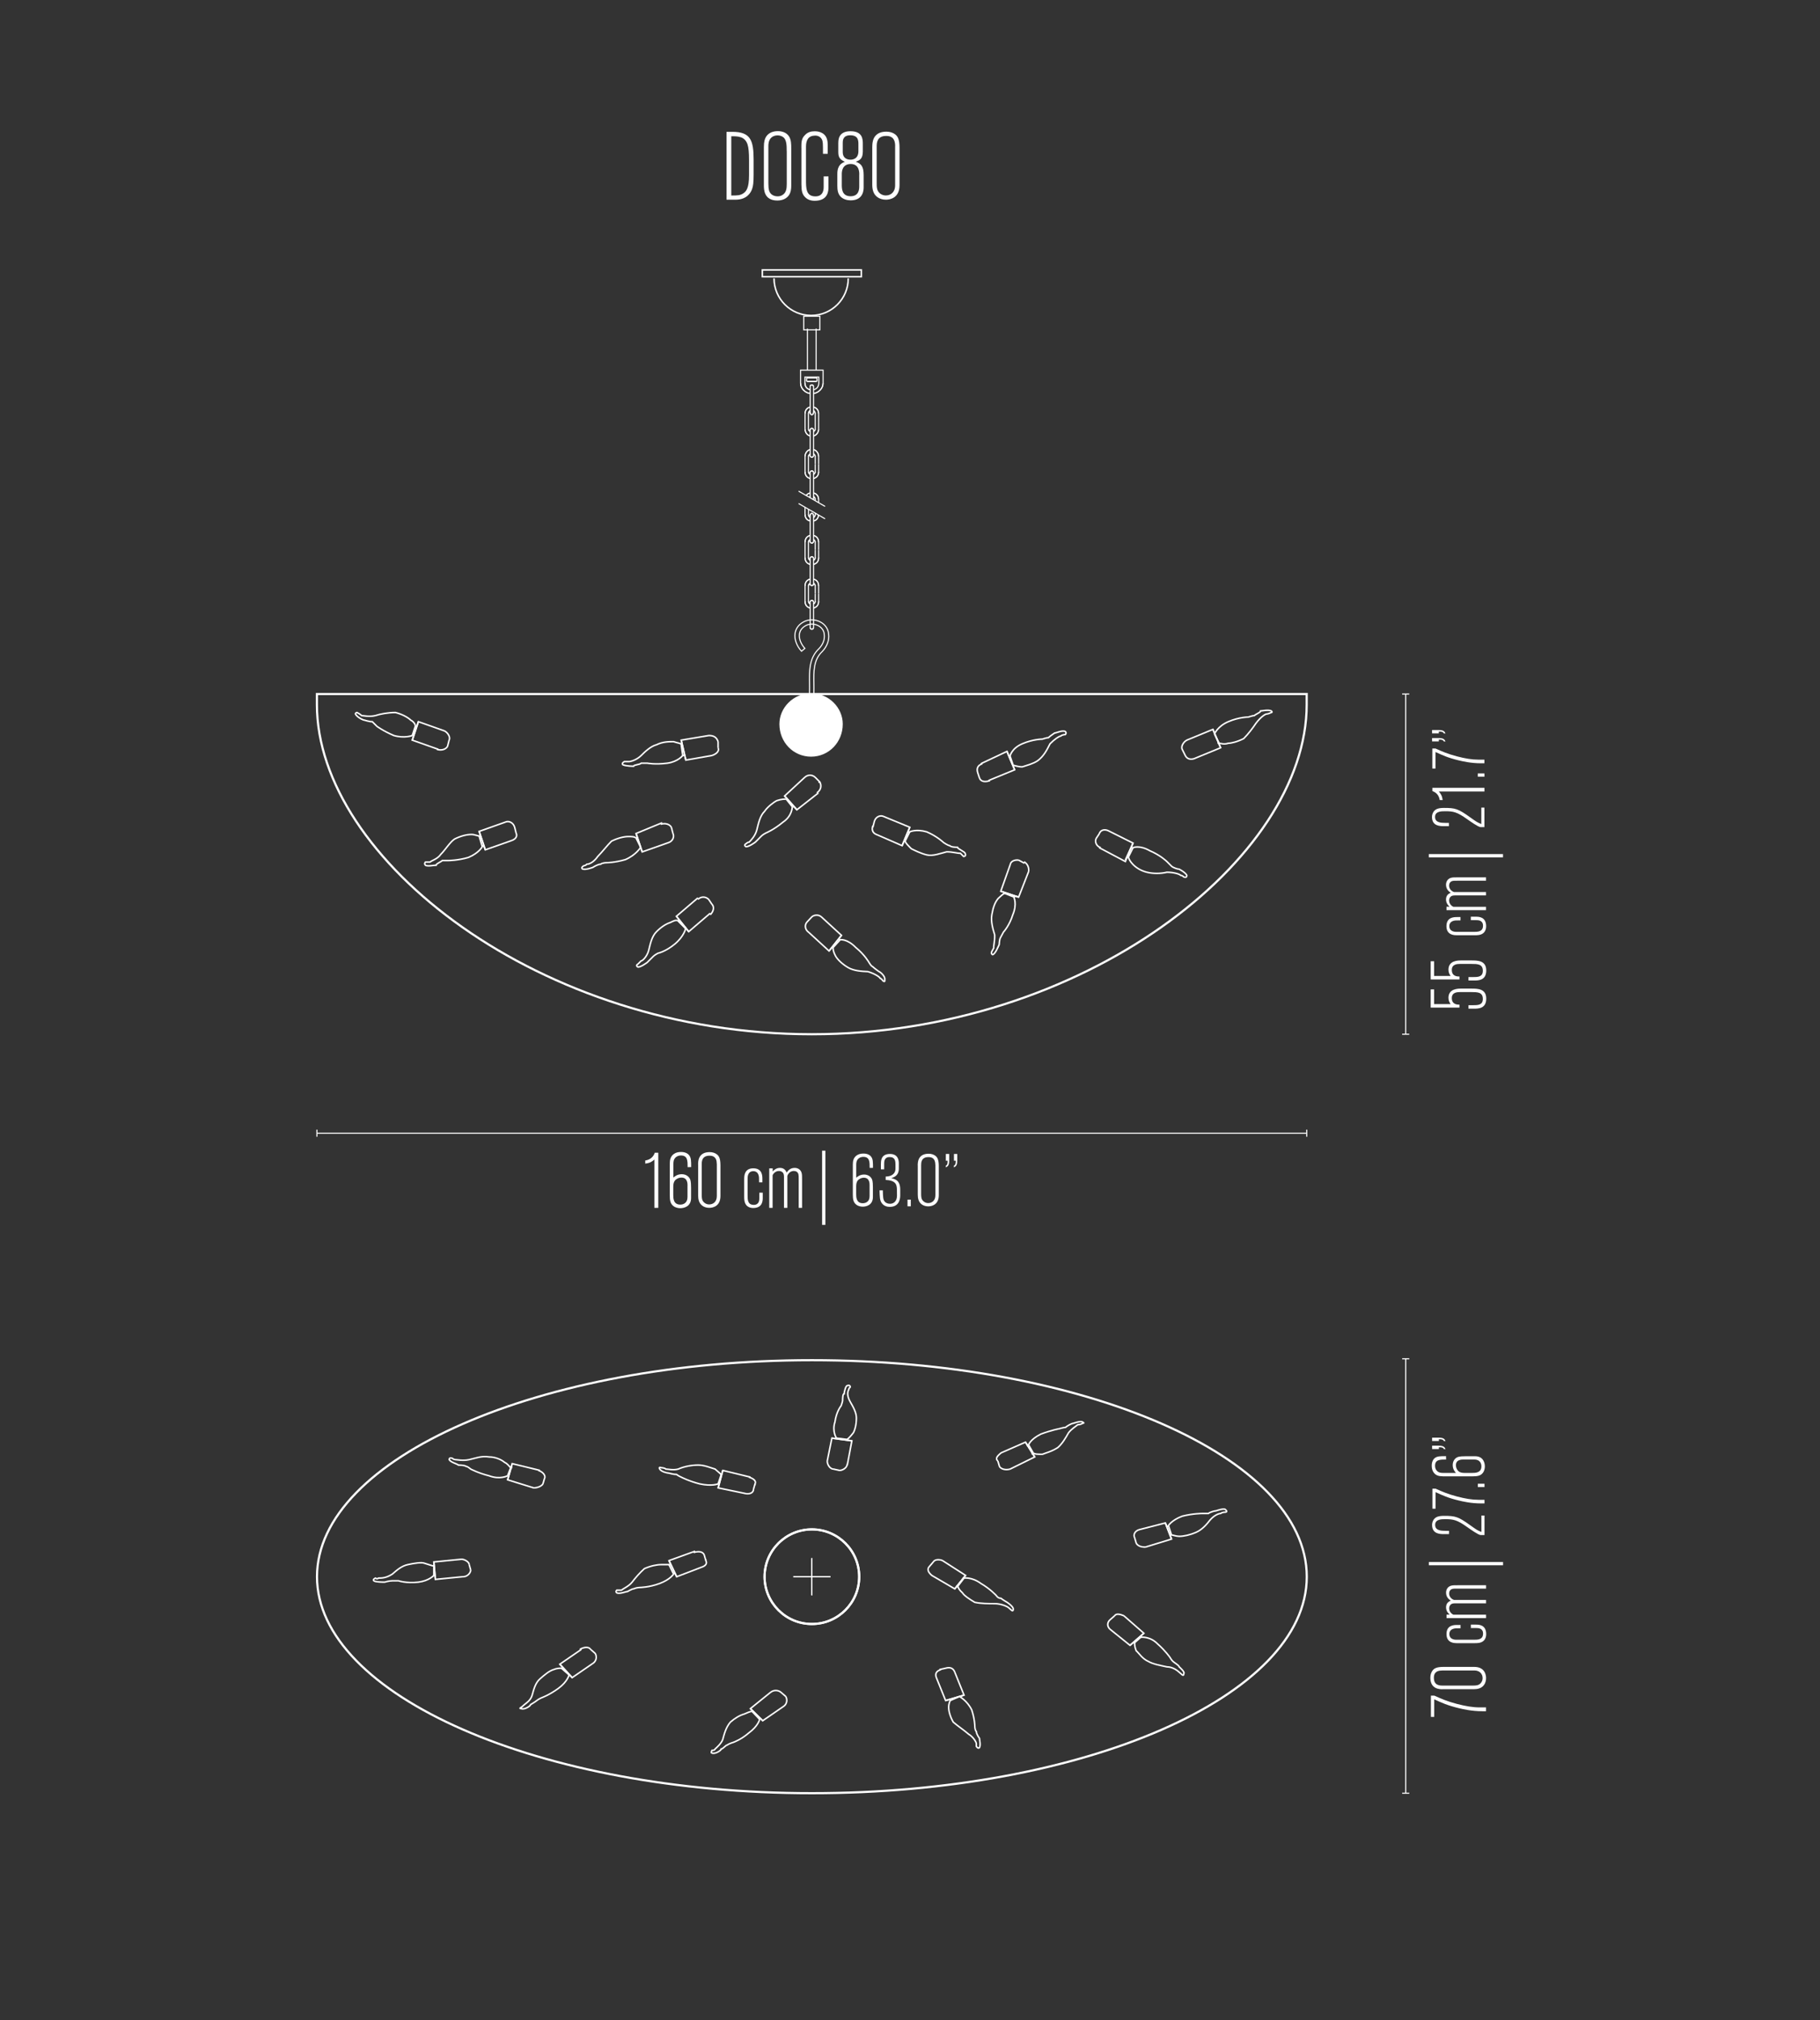<svg xmlns="http://www.w3.org/2000/svg" viewBox="0 0 417 462.91"><rect x="0" y="0" width="417" height="462.91" fill="#333333" stroke="none"/><defs><style>      .cls-1, .cls-2, .cls-3, .cls-4, .cls-5, .cls-6, .cls-7, .cls-8 {        fill: none;      }      .cls-1, .cls-2, .cls-4, .cls-9, .cls-5, .cls-6, .cls-7, .cls-8 {        stroke: #fff;      }      .cls-1, .cls-2, .cls-5, .cls-6, .cls-8 {        stroke-miterlimit: 10;      }      .cls-1, .cls-9, .cls-5 {        fill-rule: evenodd;      }      .cls-1, .cls-9, .cls-6 {        stroke-width: .35px;      }      .cls-10, .cls-9 {        fill: #fff;      }      .cls-2, .cls-5 {        stroke-width: .5px;      }      .cls-4, .cls-7, .cls-8 {        stroke-width: .25px;      }      .cls-7 {        stroke-linecap: round;        stroke-linejoin: round;      }    </style></defs><g id="Drawings"><g><g><path class="cls-1" d="M192.36,336.94h0c.71,0,1.77-.62,1.77-1.54M190.95,336.63h0c-.7,0-1.41-.92-1.41-1.85M189.54,334.78l1.06-5.24,4.58.62-1.05,5.55M190.95,336.63l1.41.31"></path><line class="cls-6" x1="195.18" y1="330.16" x2="190.6" y2="329.54"></line><line class="cls-6" x1="191.65" y1="329.54" x2="194.12" y2="329.84"></line><path class="cls-1" d="M191.65,329.54s-1.05-1.54-.35-3.7c.35-2.47,1.41-3.7,1.41-3.7,0,0,.35-.92.35-1.23s0-1.54.35-1.54c0-.31.35-1.85.7-1.85.7-.3.7.31.7.31,0,0-.35.31-.35.61-.35.62-.35,1.54.35,2.78.71,1.23,1.41,2.47,1.41,3.7,0,1.54-.35,2.77-.7,3.39-.71.92-1.06,1.23-1.41,1.54"></path></g><g><path class="cls-1" d="M260.32,353.59h0c.35.62,1.05.92,2.11.92M259.97,352.35h0c-.35-.61,0-1.54,1.06-1.84M261.03,350.51l5.98-1.54,1.41,3.7-5.99,1.84M259.97,352.35l.36,1.24"></path><line class="cls-6" x1="268.42" y1="352.67" x2="267.01" y2="348.97"></line><line class="cls-6" x1="267.71" y1="349.58" x2="268.42" y2="351.74"></line><line class="cls-6" x1="268.42" y1="351.74" x2="268.07" y2="351.74"></line><line class="cls-6" x1="267.71" y1="349.58" x2="267.36" y2="349.89"></line><path class="cls-1" d="M267.71,349.58s.71-1.23,3.17-2.16c2.47-.62,4.58-.62,4.58-.62h1.41c.35-.3,1.41-.61,1.76-.61,0,0,1.76-.62,2.11-.31.71.62,0,.62,0,.62,0,0-.71,0-1.06.3-.35,0-1.4.31-2.46,1.54-.7.92-1.76,2.16-3.17,2.78-1.41.61-2.82.92-3.87.92-.71,0-1.41-.31-1.76-.31"></path></g><g><path class="cls-1" d="M228.98,336.01h0c.35.62,1.41.93,2.46.62M228.63,334.78h0c-.71-.62,0-1.23.71-1.85M229.33,332.93l5.63-2.47,2.12,3.39-5.64,2.78M228.63,334.78l.36,1.23"></path><line class="cls-6" x1="237.08" y1="333.85" x2="234.96" y2="330.46"></line><line class="cls-6" x1="235.67" y1="331.08" x2="236.73" y2="332.93"></line><line class="cls-6" x1="236.73" y1="332.93" x2="236.37" y2="333.24"></line><line class="cls-6" x1="235.67" y1="331.08" x2="235.32" y2="331.39"></line><path class="cls-1" d="M235.67,331.08s.35-1.24,2.82-2.47c2.47-.92,4.23-1.23,4.23-1.23,0,0,1.06-.31,1.41-.31.35-.31,1.41-.92,1.76-.92,0,0,1.76-.62,2.11-.31.7.31,0,.31,0,.31,0,0-.35.31-1.05.31-.36.31-1.41.93-2.12,1.85-.7,1.23-1.41,2.47-2.46,3.39-1.41.92-2.82,1.24-3.53,1.54-1.06,0-1.76,0-2.11-.31"></path></g><g><path class="cls-1" d="M173,340.33v-.31c.35-.62-.35-1.24-1.41-1.54M172.64,341.25h0c0,.93-1.06,1.23-2.12.93M170.53,342.18l-5.98-1.24,1.06-4,6.34,1.54M172.64,341.25l.35-1.23"></path><line class="cls-6" x1="165.6" y1="336.94" x2="164.54" y2="340.94"></line><line class="cls-6" x1="164.54" y1="340.02" x2="165.25" y2="337.86"></line><line class="cls-6" x1="164.54" y1="340.02" x2="164.9" y2="340.02"></line><path class="cls-1" d="M164.54,340.02s-1.41.61-4.23,0c-2.46-.62-4.22-1.54-4.22-1.54,0,0-.71-.31-1.06-.61-.7,0-1.76-.31-1.76-.31-.35,0-1.76-.31-2.11-.93-.35-.62.36-.31.36-.31,0,0,.7,0,1.05.31.35,0,1.77.31,2.82,0,1.41-.62,3.17-.92,4.58-.92s2.82.61,3.87.92c.71.62,1.06.93,1.41,1.24"></path></g><g><path class="cls-1" d="M212.78,359.14h0c-.36.62,0,1.24.71,1.85M213.84,357.91h0c.35-.62,1.41-.62,2.11-.31M215.95,357.6l5.28,3.39-2.47,3.09-5.28-3.09M213.84,357.91l-1.06,1.23"></path><line class="cls-6" x1="218.77" y1="364.07" x2="221.24" y2="360.99"></line><line class="cls-6" x1="220.88" y1="361.61" x2="219.47" y2="363.45"></line><line class="cls-6" x1="219.47" y1="363.45" x2="219.12" y2="363.45"></line><line class="cls-6" x1="220.88" y1="361.61" x2="220.53" y2="361.61"></line><path class="cls-1" d="M220.88,361.61s1.77-.31,3.88,1.24c2.12,1.23,3.52,2.77,3.52,2.77,0,0,.35.62,1.06.62.36.31,1.41.92,1.41.92,0,0,1.41.92,1.41,1.54s-.36.31-.36.31c0,0-.35-.31-.71-.62-.35-.31-1.76-.92-3.17-.92s-3.17,0-4.58-.31c-1.05-.61-2.46-1.54-2.81-2.16-.7-.62-1.06-1.24-1.06-1.55"></path></g><g><path class="cls-1" d="M161.38,356.36h0c-.35-.92-1.41-.92-2.47-.61M161.72,357.29v.31c.36.62,0,1.23-1.06,1.54M160.67,359.14l-5.63,2.16-1.76-3.7,5.99-2.16M161.72,357.6l-.35-1.23"></path><line class="cls-6" x1="153.27" y1="357.6" x2="155.03" y2="361.29"></line><line class="cls-6" x1="154.33" y1="360.68" x2="153.27" y2="358.52"></line><line class="cls-6" x1="153.27" y1="358.52" x2="153.63" y2="358.52"></line><line class="cls-6" x1="154.33" y1="360.68" x2="154.68" y2="360.37"></line><path class="cls-1" d="M154.33,360.68s-.71,1.23-3.17,2.16c-2.46.92-4.57.92-4.57.92,0,0-.71,0-1.41.31-.35,0-1.41.62-1.41.62-.35,0-1.76.61-2.46.31-.35-.31,0-.62,0-.62h1.06c.35-.31,1.76-.93,2.47-1.85.7-.93,1.76-2.16,2.81-3.09,1.41-.62,2.82-.92,3.88-.92h1.76"></path></g><g><path class="cls-1" d="M254.33,371.17h0c-.7.61-.7,1.54,0,2.16M255.39,370.24h0c.35-.61,1.4-.31,2.11,0M257.5,370.24l4.58,4.01-3.17,2.77-4.58-3.69M255.39,370.24l-1.06.93"></path><line class="cls-6" x1="258.91" y1="377.02" x2="262.08" y2="374.25"></line><line class="cls-6" x1="261.37" y1="375.17" x2="259.97" y2="376.41"></line><line class="cls-6" x1="259.97" y1="376.41" x2="259.61" y2="376.41"></line><line class="cls-6" x1="261.37" y1="375.17" x2="261.37" y2="374.86"></line><path class="cls-1" d="M261.37,375.17s2.11-.31,3.88,1.54c1.76,1.54,2.82,3.08,2.82,3.08,0,0,.35.62.7.93.35.31,1.41.92,1.41,1.23,0,0,1.41,1.23,1.05,1.54,0,.61-.35.3-.35.3,0,0-.35-.3-.7-.61-.35-.31-1.41-1.23-2.82-1.23-1.41-.31-3.17-.61-4.22-1.23-1.42-.62-2.12-1.85-2.82-2.47-.36-.92-.36-1.54-.36-1.85"></path></g><g><path class="cls-1" d="M178.98,387.82h0c-.7-.61-1.76-.61-2.46,0M180.04,388.74h0c.35.62.35,1.54-.36,2.16M179.68,390.9l-4.93,3.4-2.82-2.78,4.58-3.7M180.04,388.74l-1.06-.92"></path><line class="cls-6" x1="171.94" y1="391.52" x2="174.76" y2="394.29"></line><line class="cls-6" x1="174.05" y1="393.99" x2="172.29" y2="392.13"></line><line class="cls-6" x1="172.29" y1="392.13" x2="172.64" y2="392.13"></line><line class="cls-6" x1="174.05" y1="393.99" x2="174.05" y2="393.68"></line><path class="cls-1" d="M174.05,393.99s-.35,1.54-2.46,3.08c-1.76,1.54-3.52,2.16-3.52,2.16,0,0-1.06.31-1.41.62-.35,0-1.05.93-1.41.93,0,.31-1.41,1.23-2.12.92-.35,0,0-.61,0-.61,0,0,.7,0,.7-.31.35-.31,1.41-1.24,1.76-2.16.35-1.24.7-2.77,1.76-4.01,1.05-.92,2.11-1.54,3.17-1.85.7-.31,1.41-.61,1.76-.61"></path></g><g><path class="cls-1" d="M124.75,338.79h0c.36-.62-.35-1.54-1.4-1.85M124.4,340.02h0c-.35.61-1.41.92-2.11.92M122.29,340.94l-5.98-1.85,1.05-3.7,6.34,1.54M124.4,340.02l.35-1.24"></path><line class="cls-6" x1="117.36" y1="335.4" x2="116.3" y2="339.1"></line><line class="cls-6" x1="116.3" y1="338.17" x2="117" y2="336.32"></line><line class="cls-6" x1="117" y1="336.32" x2="117.36" y2="336.32"></line><path class="cls-1" d="M116.3,338.17s-1.77.93-4.23,0c-2.46-.61-4.22-1.54-4.22-1.54,0,0-.71-.62-1.06-.62-.35-.3-1.76-.3-1.76-.3-.35-.31-1.76-.62-2.11-1.24,0-.62.7-.31.7-.31,0,0,.36.31.71.31s1.76.31,3.17,0c1.41-.31,2.82-.92,4.58-.62,1.41,0,2.82.62,3.53,1.24.7.31,1.05.92,1.4,1.23"></path></g><g><path class="cls-1" d="M215.6,382.58h0c-1.06.31-1.41.92-1.06,1.85M216.66,382.26h0c1.05-.31,1.76,0,2.11.92M218.77,383.19l2.11,5.24-4.22,1.24-2.12-5.25M216.66,382.26l-1.41.31"></path><line class="cls-6" x1="216.66" y1="389.67" x2="220.88" y2="388.43"></line><line class="cls-6" x1="219.83" y1="388.74" x2="217.71" y2="389.67"></line><line class="cls-6" x1="217.71" y1="389.67" x2="217.71" y2="389.36"></line><path class="cls-1" d="M219.83,388.74s1.76.93,2.82,3.09c.7,2.16.7,3.7.7,3.7,0,0,0,.93.35,1.23,0,.62.71,1.55.71,1.55,0,.31.35,1.54,0,2.16-.36.31-.71-.31-.71-.31v-.62c0-.31-.7-1.54-1.76-2.16-1.06-.92-2.47-1.85-3.53-2.77-.7-1.23-1.05-2.47-1.05-3.39s.35-1.54.35-1.54"></path></g><g><path class="cls-1" d="M107.5,358.52h0c0-.61-1.06-1.23-1.76-1.23M107.85,359.76h0c0,.62-.71,1.54-1.76,1.54M106.09,361.29l-6.34.62-.35-4,6.34-.62M107.85,359.76l-.35-1.23"></path><line class="cls-6" x1="99.4" y1="357.91" x2="99.76" y2="361.91"></line><line class="cls-6" x1="99.4" y1="360.99" x2="99.4" y2="358.83"></line><line class="cls-6" x1="99.4" y1="360.99" x2="99.76" y2="360.99"></line><path class="cls-1" d="M99.4,360.99s-1.06,1.24-3.53,1.55c-2.81.31-4.57-.31-4.57-.31h-1.41c-.71,0-1.77.31-1.77.31-.35,0-2.11,0-2.46-.31-.35-.31.36-.62.36-.62,0,0,.35.31.71,0,.7,0,1.76,0,3.17-.92,1.05-.93,2.11-1.85,3.51-2.16,1.41-.31,3.17-.61,3.88-.31,1.05.31,1.76.61,2.11.61"></path></g><g><path class="cls-1" d="M135.31,377.95h0c-.35-.62-1.4-.62-2.46,0M136.38,378.87h0c.35.62.35,1.54-.36,2.16M136.02,381.03l-4.93,3.39-2.82-3.08,4.93-3.39M136.38,378.87l-1.06-.92"></path><line class="cls-6" x1="128.27" y1="381.34" x2="131.09" y2="384.42"></line><line class="cls-6" x1="130.39" y1="383.8" x2="128.63" y2="382.26"></line><line class="cls-6" x1="128.63" y1="382.26" x2="128.98" y2="382.26"></line><path class="cls-1" d="M130.39,383.8s-.36,1.55-2.46,3.09c-2.11,1.54-3.88,2.16-3.88,2.16,0,0-.7.31-1.06.62-.35.3-1.41.92-1.41.92,0,.31-1.41,1.24-2.12.93-.7,0,0-.31,0-.31,0,0,.35-.31.71-.62.35-.31,1.41-.92,1.76-2.16.35-1.23.71-2.77,1.76-3.7,1.06-.93,2.12-1.85,3.17-2.16.7-.31,1.41-.31,1.77-.31"></path></g></g><g><path class="cls-2" d="M196.86,361.29c0,5.99-4.85,10.84-10.84,10.84s-10.84-4.85-10.84-10.84,4.86-10.84,10.84-10.84,10.84,4.85,10.84,10.84Z"></path><g><line class="cls-8" x1="186.02" y1="365.55" x2="186.02" y2="357.04"></line><line class="cls-8" x1="190.27" y1="361.3" x2="181.77" y2="361.3"></line></g></g><path class="cls-5" d="M186.02,410.9c62.33,0,113.39-22.18,113.39-49.61s-51.06-49.61-113.39-49.61-113.39,22.49-113.39,49.61,51.06,49.61,113.39,49.61Z"></path><g><path class="cls-2" d="M196.86,361.29c0,5.99-4.85,10.84-10.84,10.84s-10.84-4.85-10.84-10.84,4.86-10.84,10.84-10.84,10.84,4.85,10.84,10.84Z"></path><g><line class="cls-8" x1="186.02" y1="365.55" x2="186.02" y2="357.04"></line><line class="cls-8" x1="190.27" y1="361.3" x2="181.77" y2="361.3"></line></g></g><g><g><path class="cls-1" d="M164.53,169.95h0c-.35-1.06-1.06-1.41-2.12-1.41M164.53,171.36h0c.35.71-.35,1.41-1.41,1.76M163.12,173.12l-5.98,1.05-1.06-4.57,6.34-1.06M164.53,171.36v-1.41"></path><line class="cls-6" x1="156.08" y1="169.6" x2="157.13" y2="174.17"></line><line class="cls-6" x1="156.43" y1="173.12" x2="156.08" y2="170.65"></line><line class="cls-6" x1="156.08" y1="170.65" x2="156.43" y2="170.65"></line><line class="cls-6" x1="156.43" y1="173.12" x2="156.78" y2="173.12"></line><path class="cls-1" d="M156.43,173.12s-1.06,1.41-3.52,1.76c-2.82.36-4.58,0-4.58,0h-1.41c-.35.36-1.76.36-1.76.7,0,0-1.76,0-2.46-.35-.35-.36.35-.71.35-.71h1.06c.35,0,1.76-.36,2.81-1.41.7-.7,2.12-2.12,3.52-2.46,1.41-.7,2.82-.7,3.88-.7,1.05.35,1.76.35,1.76.7"></path></g><path class="cls-5" d="M299.39,159.03h0v2.42c0,35.3-51.06,75.54-113.39,75.54s-113.39-40.23-113.39-75.54v-2.42h226.77Z"></path><g><path class="cls-1" d="M117.88,189.45h0c-.36-1.06-1.41-1.41-2.11-1.06M118.24,190.86h0c.35.7,0,1.41-1.06,1.76M117.18,192.62l-5.99,2.11-1.41-4.22,5.99-2.12M118.24,190.86l-.35-1.41"></path><line class="cls-6" x1="109.78" y1="190.51" x2="111.19" y2="194.73"></line><line class="cls-6" x1="110.49" y1="194.02" x2="109.78" y2="191.56"></line><line class="cls-6" x1="109.78" y1="191.56" x2="110.14" y2="191.56"></line><line class="cls-6" x1="110.49" y1="194.02" x2="110.84" y2="193.68"></line><path class="cls-1" d="M110.49,194.02s-.71,1.42-3.17,2.46c-2.46.71-4.57.71-4.57.71h-1.41c-.36.35-1.41.71-1.41,1.06-.35,0-2.11.35-2.46,0-.35-.35,0-.71,0-.71h1.05c.36-.35,1.76-.71,2.46-1.76,1.06-1.06,2.12-2.82,3.17-3.52,1.41-.71,2.82-1.05,3.88-1.05.7,0,1.41.35,1.76.35"></path></g><g><path class="cls-1" d="M271.57,173.12h0c.35.7,1.06,1.05,2.12.7M270.87,171.71h0c-.35-.7.35-1.76,1.06-2.11M271.92,169.6l5.98-2.47,1.76,4.22-5.98,2.46M270.87,171.71l.7,1.41"></path><line class="cls-6" x1="279.67" y1="171.36" x2="277.91" y2="167.13"></line><line class="cls-6" x1="278.26" y1="168.19" x2="279.32" y2="170.3"></line><line class="cls-6" x1="279.32" y1="170.3" x2="278.97" y2="170.3"></line><path class="cls-1" d="M278.26,168.19s.7-1.77,3.17-2.82c2.46-1.06,4.58-1.06,4.58-1.06,0,0,1.06-.35,1.4-.35.35-.35,1.42-.7,1.42-1.05.35,0,1.76-.35,2.46,0,.35.35,0,.35,0,.35,0,0-.71.35-1.06.35s-1.4.71-2.46,2.12c-.7,1.05-1.76,2.46-2.82,3.52-1.4.71-2.81,1.06-3.51,1.06-1.06.35-1.77,0-2.12,0"></path></g><g><path class="cls-1" d="M224.38,178.17h0c.35,1.06,1.41,1.06,2.46.7M224.03,177.11h0c-.35-1.06,0-1.76,1.05-2.11M224.73,175l5.98-2.82,1.76,4.22-5.99,2.46M224.03,177.11l.35,1.06"></path><line class="cls-6" x1="232.48" y1="176.4" x2="230.72" y2="172.18"></line><line class="cls-6" x1="231.42" y1="173.24" x2="232.13" y2="175.35"></line><line class="cls-6" x1="231.42" y1="173.24" x2="231.06" y2="173.24"></line><path class="cls-1" d="M231.42,173.24s.35-1.76,2.81-2.81c2.46-1.06,4.58-1.06,4.58-1.06,0,0,1.06-.35,1.41-.35.36-.35,1.41-1.05,1.41-1.05.35,0,1.76-.7,2.46-.35.35.35,0,.7,0,.7,0,0-.7,0-1.05.35-.36,0-1.41.71-2.46,1.77-.71,1.41-1.41,2.81-2.82,3.87-1.06.71-2.46,1.06-3.53,1.41-1.05,0-1.76-.35-2.11-.35"></path></g><g><path class="cls-1" d="M199.99,189.21h0c-.35,1.05,0,1.76,1.06,2.11M200.35,188.15h0c.35-1.06,1.4-1.41,2.11-1.06M202.46,187.09l5.99,2.47-1.76,4.22-5.64-2.46M200.35,188.15l-.36,1.41"></path><line class="cls-6" x1="206.69" y1="193.78" x2="208.45" y2="189.56"></line><line class="cls-6" x1="208.45" y1="190.61" x2="207.39" y2="192.72"></line><line class="cls-6" x1="207.39" y1="192.72" x2="207.03" y2="192.72"></line><line class="cls-6" x1="208.45" y1="190.61" x2="208.1" y2="190.61"></line><path class="cls-1" d="M208.45,190.61s1.41-.7,3.87,0c2.46,1.06,3.88,2.46,3.88,2.46,0,0,1.06.71,1.41.71.35.36,1.41.36,1.76.36,0,.35,1.76,1.06,1.76,1.4.35.71-.36.71-.36.71,0,0-.35-.35-.7-.71-.7,0-1.76-.35-3.17-.35-1.41.35-3.17,1.05-4.58.7-1.41-.35-2.82-1.06-3.52-1.41-.7-.71-1.41-1.41-1.41-1.77"></path></g><g><path class="cls-1" d="M186.82,178.16h0c-.7-.7-1.77-.7-2.47,0M187.51,179.22h.35c.36.71.36,1.76-.71,2.46M187.51,181.69l-4.93,3.87-2.81-3.17,4.57-4.23M187.87,179.22l-1.05-1.06"></path><line class="cls-6" x1="179.77" y1="182.39" x2="182.59" y2="185.56"></line><line class="cls-6" x1="181.53" y1="184.86" x2="180.12" y2="183.09"></line><line class="cls-6" x1="180.12" y1="183.09" x2="180.48" y2="183.09"></line><line class="cls-6" x1="181.53" y1="184.86" x2="181.88" y2="184.86"></line><path class="cls-1" d="M181.53,184.86s0,2.11-2.12,3.52c-2.11,1.76-3.87,2.47-3.87,2.47,0,0-.71.35-1.06.7-.36.36-1.41,1.42-1.41,1.42,0,0-1.41,1.05-2.12,1.05-.7-.35,0-.7,0-.7,0,0,.35-.35.7-.35.36-.36,1.41-1.42,1.76-2.82.35-1.41.7-3.17,1.76-4.23.7-1.05,2.11-2.11,2.82-2.46,1.05-.35,1.76-.35,2.11-.35"></path></g><g><path class="cls-1" d="M153.83,189.58h0c-.35-.7-1.41-1.06-2.46-.7M154.19,190.99h0c.35.71,0,1.76-1.06,2.11M153.13,193.09l-5.99,2.12-1.41-4.22,5.99-2.47M154.19,190.99l-.36-1.41"></path><line class="cls-6" x1="145.74" y1="190.99" x2="147.14" y2="195.21"></line><line class="cls-6" x1="146.79" y1="194.16" x2="145.74" y2="192.04"></line><line class="cls-6" x1="145.74" y1="192.04" x2="146.09" y2="192.04"></line><path class="cls-1" d="M146.79,194.16s-1.05,1.76-3.52,2.82c-2.46.7-4.23.7-4.23.7,0,0-1.05,0-1.41.35-.7,0-1.76.71-1.76.71,0,0-1.76.71-2.46.35-.35-.35.36-.71.36-.71,0,0,.35,0,.7-.35.7,0,1.76-.7,2.47-1.76,1.05-1.06,2.11-2.46,3.16-3.52,1.41-.7,2.82-1.06,3.88-1.06.7,0,1.4,0,1.76.35"></path></g><g><path class="cls-1" d="M162.37,206.09h0c-.7-.7-1.76-.7-2.46,0M163.08,207.15h0c.7.7.36,1.76-.35,2.47M162.73,209.26l-4.93,4.22-2.82-3.52,4.93-4.22M163.08,207.15l-.71-1.06"></path><line class="cls-6" x1="154.98" y1="209.97" x2="157.8" y2="213.49"></line><line class="cls-6" x1="157.09" y1="212.79" x2="155.34" y2="211.02"></line><line class="cls-6" x1="155.34" y1="211.02" x2="155.69" y2="210.67"></line><line class="cls-6" x1="157.09" y1="212.79" x2="157.09" y2="212.43"></line><path class="cls-1" d="M157.09,212.79s-.36,1.76-2.46,3.52c-2.12,1.76-3.88,2.12-3.88,2.12,0,0-.7.35-1.05.7-.36.35-1.41,1.41-1.41,1.41,0,0-1.41,1.06-2.11,1.06-.7-.36,0-.7,0-.7,0,0,.35-.35.7-.71.35,0,1.41-1.05,1.76-2.46.35-1.41.7-3.17,1.77-4.23,1.05-1.06,2.11-1.76,3.17-2.11.7-.35,1.41-.7,1.76-.35"></path></g><g><path class="cls-1" d="M251.15,192.13h0c-.35.71,0,1.77,1.06,2.12M251.85,191.08h0c.35-1.06,1.41-1.06,2.11-.71M253.96,190.37l5.64,2.82-1.76,4.22-5.99-3.17M251.85,191.08l-.7,1.05"></path><line class="cls-6" x1="257.84" y1="197.06" x2="259.6" y2="193.19"></line><line class="cls-6" x1="259.6" y1="194.25" x2="258.55" y2="196.36"></line><line class="cls-6" x1="258.55" y1="196.36" x2="258.19" y2="196.36"></line><line class="cls-6" x1="259.6" y1="194.25" x2="259.25" y2="194.25"></line><path class="cls-1" d="M259.6,194.25s1.41-.7,3.87.7c2.47,1.06,3.88,2.46,3.88,2.46,0,0,.71.71,1.06,1.06.35.35,1.41.7,1.76.7,0,0,1.41.7,1.76,1.41,0,.71-.7.36-.7.36,0,0-.35-.36-.7-.36-.35-.35-1.76-.71-3.17-.71-1.41.35-3.17.35-4.58,0-1.41-.35-2.46-1.05-3.17-1.76-.7-.71-1.05-1.41-1.05-1.76"></path></g><g><path class="cls-1" d="M233.41,197.1h0c-.78-.13-1.79.17-1.92.95M234.63,197.47h0c.87.47,1.18,1.48,1.04,2.26M235.67,199.73l-2.28,5.84-4.09-1.35,2.19-6.17M234.73,197.81l-1.32-.71"></path><line class="cls-6" x1="229.3" y1="204.22" x2="233.39" y2="205.57"></line><line class="cls-6" x1="232.27" y1="205.53" x2="230.18" y2="204.7"></line><line class="cls-6" x1="232.27" y1="205.53" x2="232.61" y2="205.43"></line><path class="cls-1" d="M232.27,205.53s.85,1.58-.23,4.11c-.74,2.43-2.13,3.95-2.13,3.95,0,0-.47.87-.71,1.32-.23.44-.27,1.55-.27,1.55-.23.44-.84,2.09-1.51,2.3-.44-.24-.2-.67-.2-.67,0,0,.23-.44.47-.88-.1-.34.27-1.55.21-3-.41-1.35-.91-3.04-.65-4.59.27-1.55.64-2.76,1.45-3.74.57-.54,1.15-1.07,1.48-1.18"></path></g><g><path class="cls-1" d="M102.91,169.6h0c.35-.71-.35-1.76-1.06-2.11M102.55,171h0c-.35.7-1.41,1.06-2.46.7M100.44,171.71l-5.98-2.11,1.4-4.23,5.99,2.12M102.55,171l.35-1.41"></path><line class="cls-6" x1="95.86" y1="165.37" x2="94.46" y2="169.6"></line><line class="cls-6" x1="94.46" y1="168.54" x2="95.16" y2="166.42"></line><line class="cls-6" x1="95.16" y1="166.42" x2="95.51" y2="166.42"></line><line class="cls-6" x1="94.46" y1="168.54" x2="94.81" y2="168.54"></line><path class="cls-1" d="M94.46,168.54s-1.77.71-4.23,0c-2.46-1.05-3.87-2.11-3.87-2.11,0,0-.71-.7-1.05-1.05-.7,0-1.76-.35-1.76-.35-.36,0-1.76-.71-2.11-1.41,0-.35.36-.35.36-.35,0,0,.7.35,1.06.7.35,0,1.76.35,3.17,0,1.06-.35,2.82-.7,4.58-.7,1.41.35,2.81,1.06,3.52,1.76.71.35,1.06,1.05,1.06,1.4"></path></g><g><path class="cls-1" d="M184.87,211.33h0c-.54.58-.48,1.69.44,2.32M185.93,210.17h0c.53-.58,1.64-.63,2.22-.1M188.16,210.07l4.64,4.26-2.85,3.58-4.64-4.26M185.93,210.17l-1.07,1.16"></path><line class="cls-6" x1="189.95" y1="217.91" x2="192.8" y2="214.33"></line><line class="cls-6" x1="192.51" y1="215.34" x2="190.91" y2="217.08"></line><line class="cls-6" x1="190.91" y1="217.08" x2="190.58" y2="216.99"></line><line class="cls-6" x1="192.51" y1="215.34" x2="192.17" y2="215.24"></line><path class="cls-1" d="M192.51,215.34s1.54-.29,3.53,1.74c2.08,1.69,3.05,3.43,3.05,3.43,0,0,.49.87.82.97.58.53,1.5,1.16,1.5,1.16.34.1,1.5,1.16,1.3,1.84.15.78-.44.24-.44.24,0,0-.24-.43-.58-.53-.24-.44-1.5-1.16-2.85-1.55-1.46-.05-3.24-.19-4.5-.92-1.26-.73-2.42-1.79-2.9-2.66-.48-.87-.63-1.65-.54-1.99"></path></g></g><g><g><line class="cls-8" x1="185.01" y1="86.41" x2="185.01" y2="86.61"></line><line class="cls-8" x1="185.01" y1="75.3" x2="185.01" y2="84.82"></line><line class="cls-8" x1="184.81" y1="87.4" x2="184.81" y2="86.61"></line><path class="cls-8" d="M183.43,87.8c0,1.19.99,2.18,2.18,2.38"></path><path class="cls-8" d="M184.42,87.72c0,.79.4,1.39,1.19,1.59"></path><path class="cls-8" d="M188.58,87.8c0,1.19-.99,2.18-2.18,2.38"></path><path class="cls-8" d="M185.61,89.31c-.8-.2-1.19-.8-1.19-1.59h0v-1.31s3.18,0,3.18,0c0,.44,0,.87,0,1.31,0,.79-.4,1.39-1.19,1.59"></path><line class="cls-8" x1="184.81" y1="86.61" x2="187.2" y2="86.61"></line><line class="cls-8" x1="184.81" y1="87.4" x2="187.2" y2="87.4"></line><line class="cls-8" x1="187" y1="87.4" x2="185.01" y2="87.4"></line><line class="cls-8" x1="187.2" y1="87.4" x2="187.2" y2="86.61"></line><line class="cls-8" x1="187" y1="86.41" x2="187" y2="86.61"></line><line class="cls-8" x1="187" y1="75.3" x2="187" y2="84.82"></line><g><line class="cls-8" x1="186.4" y1="118.22" x2="186.4" y2="124.06"></line><line class="cls-8" x1="186.4" y1="108.28" x2="186.4" y2="114.12"></line><line class="cls-8" x1="186.4" y1="98.53" x2="186.4" y2="104.38"></line><line class="cls-8" x1="186.4" y1="88.59" x2="186.4" y2="94.44"></line><line class="cls-8" x1="185.62" y1="118.22" x2="185.62" y2="124.06"></line><polyline class="cls-8" points="185.62 114.07 185.62 113.73 185.62 112.95 185.62 109.65 185.62 108.67 185.62 108.27"></polyline><line class="cls-8" x1="185.62" y1="98.53" x2="185.62" y2="104.38"></line><line class="cls-8" x1="185.62" y1="88.59" x2="185.62" y2="94.44"></line><line class="cls-8" x1="185.24" y1="117.83" x2="185.24" y2="116.69"></line><line class="cls-8" x1="185.23" y1="104.57" x2="185.23" y2="108.08"></line><line class="cls-8" x1="185.23" y1="94.83" x2="185.23" y2="98.34"></line><line class="cls-8" x1="184.44" y1="117.83" x2="184.44" y2="116.23"></line><line class="cls-8" x1="184.45" y1="104.57" x2="184.45" y2="108.08"></line><line class="cls-8" x1="184.45" y1="94.83" x2="184.45" y2="98.34"></line><g><line class="cls-8" x1="186.4" y1="127.96" x2="186.4" y2="133.81"></line><line class="cls-8" x1="185.62" y1="127.96" x2="185.62" y2="133.81"></line><g><path class="cls-8" d="M185.62,133.81c0,.19.19.39.39.39s.39-.2.39-.39h0"></path><path class="cls-8" d="M185.62,133.81c0,.19.19.39.39.39s.39-.2.39-.39h0"></path></g><g><path class="cls-8" d="M186.4,127.96c0-.2-.2-.39-.39-.39s-.39.2-.39.39h0"></path><path class="cls-8" d="M186.4,127.96c0-.2-.2-.39-.39-.39s-.39.2-.39.39h0"></path></g></g><g><path class="cls-8" d="M185.62,124.06c0,.2.19.39.39.39s.39-.19.39-.39h0"></path><path class="cls-8" d="M185.62,124.06c0,.2.19.39.39.39s.39-.19.39-.39h0"></path></g><g><path class="cls-8" d="M186.4,118.22c0-.39-.2-.59-.39-.59s-.39.2-.39.59h0"></path><path class="cls-8" d="M186.4,118.22c0-.39-.2-.59-.39-.59s-.39.2-.39.59h0"></path></g><g><path class="cls-8" d="M186.4,114.13c0,.1-.06.22-.16.28"></path><path class="cls-8" d="M186.4,114.13c0,.1-.06.22-.16.28"></path></g><g><path class="cls-8" d="M186.4,108.28c0-.19-.2-.39-.39-.39s-.39.2-.39.39h0"></path><path class="cls-8" d="M186.4,108.28c0-.19-.2-.39-.39-.39s-.39.2-.39.39h0"></path></g><g><path class="cls-8" d="M185.62,104.38c0,.2.19.39.39.39s.39-.2.39-.39h0"></path><path class="cls-8" d="M185.62,104.38c0,.2.19.39.39.39s.39-.2.39-.39h0"></path></g><g><path class="cls-8" d="M186.4,98.53c0-.2-.2-.39-.39-.39s-.39.19-.39.39h0"></path><path class="cls-8" d="M186.4,98.53c0-.2-.2-.39-.39-.39s-.39.19-.39.39h0"></path></g><g><path class="cls-8" d="M185.62,94.44c0,.39.19.59.39.59s.39-.2.39-.59h0"></path><path class="cls-8" d="M185.62,94.44c0,.39.19.59.39.59s.39-.2.39-.59h0"></path></g><g><path class="cls-8" d="M186.4,88.59c0-.2-.2-.4-.4-.4s-.4.2-.4.4h0"></path><path class="cls-8" d="M186.4,88.59c0-.2-.2-.4-.4-.4s-.4.2-.4.4h0"></path></g><g><path class="cls-8" d="M187.56,94.83c0-.78-.39-1.36-1.17-1.56"></path><path class="cls-8" d="M187.56,94.83c0-.78-.39-1.36-1.17-1.56"></path></g><g><path class="cls-8" d="M185.62,93.27c-.78.2-1.17.78-1.17,1.56h0"></path><path class="cls-8" d="M185.62,93.27c-.78.2-1.17.78-1.17,1.56h0"></path></g><g><path class="cls-8" d="M186.78,94.83c0-.39-.19-.58-.39-.78"></path><path class="cls-8" d="M186.78,94.83c0-.39-.19-.58-.39-.78"></path></g><g><path class="cls-8" d="M185.62,94.05c-.2.2-.39.39-.39.78h0"></path><path class="cls-8" d="M185.62,94.05c-.2.2-.39.39-.39.78h0"></path></g><g><path class="cls-8" d="M184.45,98.34c0,.59.39,1.36,1.17,1.56"></path><path class="cls-8" d="M184.45,98.34c0,.59.39,1.36,1.17,1.56"></path></g><g><path class="cls-8" d="M186.4,99.9c.78-.2,1.17-.98,1.17-1.56h0"></path><path class="cls-8" d="M186.4,99.9c.78-.2,1.17-.98,1.17-1.56h0"></path></g><g><path class="cls-8" d="M185.23,98.34c0,.2.19.39.39.59"></path><path class="cls-8" d="M185.23,98.34c0,.2.19.39.39.59"></path></g><g><path class="cls-8" d="M186.4,98.92c.2-.2.39-.39.39-.59h0"></path><path class="cls-8" d="M186.4,98.92c.2-.2.39-.39.39-.59h0"></path></g><g><path class="cls-8" d="M187.56,104.57c0-.58-.39-1.36-1.17-1.56"></path><path class="cls-8" d="M187.56,104.57c0-.58-.39-1.36-1.17-1.56"></path></g><g><path class="cls-8" d="M185.62,103.01c-.78.2-1.17.98-1.17,1.56h0"></path><path class="cls-8" d="M185.62,103.01c-.78.2-1.17.98-1.17,1.56h0"></path></g><g><path class="cls-8" d="M186.78,104.57c0-.2-.19-.39-.39-.58"></path><path class="cls-8" d="M186.78,104.57c0-.2-.19-.39-.39-.58"></path></g><g><path class="cls-8" d="M185.62,103.99c-.2.2-.39.39-.39.58h0"></path><path class="cls-8" d="M185.62,103.99c-.2.2-.39.39-.39.58h0"></path></g><g><path class="cls-8" d="M184.45,108.08c0,.78.39,1.36,1.17,1.56"></path><path class="cls-8" d="M184.45,108.08c0,.78.39,1.36,1.17,1.56"></path></g><g><path class="cls-8" d="M186.4,109.64c.78-.19,1.17-.78,1.17-1.56h0"></path><path class="cls-8" d="M186.4,109.64c.78-.19,1.17-.78,1.17-1.56h0"></path></g><g><path class="cls-8" d="M185.23,108.08c0,.19.19.58.39.58"></path><path class="cls-8" d="M185.23,108.08c0,.19.19.58.39.58"></path></g><g><path class="cls-8" d="M186.4,108.66c.2,0,.39-.39.39-.58h0"></path><path class="cls-8" d="M186.4,108.66c.2,0,.39-.39.39-.58h0"></path></g><g><path class="cls-8" d="M187.56,114.51c0-.78-.39-1.36-1.17-1.56"></path><path class="cls-8" d="M187.56,114.51c0-.78-.39-1.36-1.17-1.56"></path></g><g><path class="cls-8" d="M185.62,112.95c-.4.1-.72.32-.9.6"></path><path class="cls-8" d="M185.62,112.95c-.4.1-.72.32-.9.6"></path></g><g><path class="cls-8" d="M186.78,114.51c0-.39-.19-.58-.39-.78"></path><path class="cls-8" d="M186.78,114.51c0-.39-.19-.58-.39-.78"></path></g><g><path class="cls-8" d="M185.62,113.73c-.06.06-.14.14-.18.22"></path><path class="cls-8" d="M185.62,113.73c-.06.06-.14.14-.18.22"></path></g><g><path class="cls-8" d="M184.45,117.83c0,.78.39,1.36,1.17,1.56"></path><path class="cls-8" d="M184.45,117.83c0,.78.39,1.36,1.17,1.56"></path></g><g><path class="cls-8" d="M187.54,118.01c-.04.68-.42,1.2-1.14,1.38"></path><path class="cls-8" d="M187.54,118.01c-.04.68-.42,1.2-1.14,1.38"></path></g><g><path class="cls-8" d="M185.23,117.83c0,.39.19.58.39.78"></path><path class="cls-8" d="M185.23,117.83c0,.39.19.58.39.78"></path></g><g><path class="cls-8" d="M186.4,118.61c.2-.2.39-.39.39-.78h0"></path><path class="cls-8" d="M186.4,118.61c.2-.2.39-.39.39-.78h0"></path></g><g><line class="cls-8" x1="185.23" y1="124.26" x2="185.23" y2="127.77"></line><line class="cls-8" x1="184.45" y1="124.26" x2="184.45" y2="127.77"></line><g><path class="cls-8" d="M185.62,122.7c-.78.2-1.17.78-1.17,1.56h0"></path><path class="cls-8" d="M185.62,122.7c-.78.2-1.17.78-1.17,1.56h0"></path></g><g><path class="cls-8" d="M185.62,123.67c-.2,0-.39.39-.39.59h0"></path><path class="cls-8" d="M185.62,123.67c-.2,0-.39.39-.39.59h0"></path></g><g><path class="cls-8" d="M184.45,127.77c0,.78.39,1.36,1.17,1.56"></path><path class="cls-8" d="M184.45,127.77c0,.78.39,1.36,1.17,1.56"></path></g><g><path class="cls-8" d="M185.23,127.77c0,.2.19.58.39.58"></path><path class="cls-8" d="M185.23,127.77c0,.2.19.58.39.58"></path></g></g><line class="cls-8" x1="187.56" y1="96.58" x2="187.56" y2="94.83"></line><line class="cls-8" x1="187.56" y1="98.34" x2="187.56" y2="96.58"></line><line class="cls-8" x1="187.56" y1="106.33" x2="187.56" y2="104.57"></line><line class="cls-8" x1="187.56" y1="108.08" x2="187.56" y2="106.33"></line><line class="cls-8" x1="187.56" y1="115.19" x2="187.56" y2="114.51"></line><line class="cls-8" x1="187.56" y1="127.77" x2="187.56" y2="126.01"></line><line class="cls-8" x1="186.78" y1="96.58" x2="186.78" y2="94.83"></line><line class="cls-8" x1="186.78" y1="98.34" x2="186.78" y2="96.58"></line><line class="cls-8" x1="186.78" y1="106.33" x2="186.78" y2="104.57"></line><line class="cls-8" x1="186.78" y1="108.08" x2="186.78" y2="106.33"></line><line class="cls-8" x1="186.78" y1="114.73" x2="186.78" y2="114.51"></line><line class="cls-8" x1="186.78" y1="117.83" x2="186.78" y2="117.57"></line><g><g><path class="cls-8" d="M187.56,124.26c0-.78-.39-1.37-1.17-1.56"></path><path class="cls-8" d="M187.56,124.26c0-.78-.39-1.37-1.17-1.56"></path></g><g><path class="cls-8" d="M186.78,124.26c0-.2-.19-.59-.39-.59"></path><path class="cls-8" d="M186.78,124.26c0-.2-.19-.59-.39-.59"></path></g><g><path class="cls-8" d="M186.4,129.33c.78-.2,1.17-.78,1.17-1.56h0"></path><path class="cls-8" d="M186.4,129.33c.78-.2,1.17-.78,1.17-1.56h0"></path></g><g><path class="cls-8" d="M186.4,128.35c.2,0,.39-.39.39-.58h0"></path><path class="cls-8" d="M186.4,128.35c.2,0,.39-.39.39-.58h0"></path></g><line class="cls-8" x1="187.56" y1="126.01" x2="187.56" y2="124.26"></line><line class="cls-8" x1="186.78" y1="126.01" x2="186.78" y2="124.26"></line><line class="cls-8" x1="186.78" y1="127.77" x2="186.78" y2="126.01"></line></g><g><line class="cls-8" x1="186.4" y1="137.96" x2="186.4" y2="143.81"></line><line class="cls-8" x1="185.62" y1="137.96" x2="185.62" y2="143.81"></line><g><path class="cls-8" d="M185.62,143.81c0,.19.19.39.39.39s.39-.2.39-.39h0"></path><path class="cls-8" d="M185.62,143.81c0,.19.19.39.39.39s.39-.2.39-.39h0"></path></g><g><path class="cls-8" d="M186.4,137.96c0-.2-.2-.39-.39-.39s-.39.2-.39.39h0"></path><path class="cls-8" d="M186.4,137.96c0-.2-.2-.39-.39-.39s-.39.2-.39.39h0"></path></g></g><g><line class="cls-8" x1="185.23" y1="134.26" x2="185.23" y2="137.77"></line><line class="cls-8" x1="184.45" y1="134.26" x2="184.45" y2="137.77"></line><g><path class="cls-8" d="M185.62,132.7c-.78.2-1.17.78-1.17,1.56h0"></path><path class="cls-8" d="M185.62,132.7c-.78.2-1.17.78-1.17,1.56h0"></path></g><g><path class="cls-8" d="M185.62,133.67c-.2,0-.39.39-.39.59h0"></path><path class="cls-8" d="M185.62,133.67c-.2,0-.39.39-.39.59h0"></path></g><g><path class="cls-8" d="M184.45,137.77c0,.78.39,1.36,1.17,1.56"></path><path class="cls-8" d="M184.45,137.77c0,.78.39,1.36,1.17,1.56"></path></g><g><path class="cls-8" d="M185.23,137.77c0,.2.19.58.39.58"></path><path class="cls-8" d="M185.23,137.77c0,.2.19.58.39.58"></path></g></g><line class="cls-8" x1="187.56" y1="137.77" x2="187.56" y2="136.01"></line><g><g><path class="cls-8" d="M187.56,134.26c0-.78-.39-1.37-1.17-1.56"></path><path class="cls-8" d="M187.56,134.26c0-.78-.39-1.37-1.17-1.56"></path></g><g><path class="cls-8" d="M186.78,134.26c0-.2-.19-.59-.39-.59"></path><path class="cls-8" d="M186.78,134.26c0-.2-.19-.59-.39-.59"></path></g><g><path class="cls-8" d="M186.4,139.33c.78-.2,1.17-.78,1.17-1.56h0"></path><path class="cls-8" d="M186.4,139.33c.78-.2,1.17-.78,1.17-1.56h0"></path></g><g><path class="cls-8" d="M186.4,138.35c.2,0,.39-.39.39-.58h0"></path><path class="cls-8" d="M186.4,138.35c.2,0,.39-.39.39-.58h0"></path></g><line class="cls-8" x1="187.56" y1="136.01" x2="187.56" y2="134.26"></line><line class="cls-8" x1="186.78" y1="136.01" x2="186.78" y2="134.26"></line><line class="cls-8" x1="186.78" y1="137.77" x2="186.78" y2="136.01"></line></g></g><path class="cls-8" d="M186.4,90.18c1.19-.2,2.18-1.19,2.18-2.38,0-.99,0-1.98,0-2.98h-5.16c0,.99,0,1.98,0,2.98,0,1.19.99,2.18,2.18,2.38"></path></g><g><g><rect class="cls-8" x="184.16" y="72.46" width="3.69" height="3.12"></rect><rect class="cls-6" x="174.67" y="61.85" width="22.68" height="1.56"></rect></g><path class="cls-6" d="M194.35,63.79c0,4.7-3.81,8.5-8.5,8.5s-8.5-3.81-8.5-8.5"></path></g><g><polyline class="cls-3" points="184.44 116.23 183.06 115.43 183.06 112.59 184.72 113.55"></polyline><polyline class="cls-7" points="188.96 118.83 187.54 118.01 186.78 117.57 185.24 116.69 184.44 116.23 183.06 115.43"></polyline><polyline class="cls-7" points="188.96 115.99 187.56 115.19 186.78 114.73 186.24 114.41 185.62 114.07 185.44 113.95 184.72 113.55 183.06 112.59"></polyline></g><path class="cls-9" d="M185.84,173.21c3.98,0,7.08-3.24,7.08-7.3,0-3.64-3.1-6.87-7.08-6.87s-7.09,3.23-7.09,6.87c0,4.06,3.1,7.3,7.09,7.3Z"></path><path class="cls-4" d="M185.45,159.03h1.02v-.51c.02-.64.01-1.31,0-1.99-.04-2.63-.09-5.34,1.9-7.21,1.12-1.17,1.67-2.63,1.49-4.02-.1-1.23-.83-2.26-2.01-2.84-.57-.28-1.21-.43-1.85-.43-.74,0-1.44.19-2.04.56-1,.59-1.62,1.46-1.79,2.51-.21,1.33.34,2.88,1.47,4.13.26-.22.51-.43.77-.65-.94-1.04-1.4-2.29-1.23-3.34.12-.76.58-1.39,1.32-1.82.44-.27.96-.41,1.51-.41.48,0,.96.11,1.39.32.86.42,1.39,1.17,1.46,2.06.14,1.11-.3,2.29-1.2,3.23-2.28,2.15-2.23,5.1-2.19,7.95.01.67.02,1.31,0,1.94v.51Z"></path></g></g><g id="Dimensions"><g><line class="cls-8" x1="322.08" y1="410.9" x2="322.08" y2="311.36"></line><rect class="cls-10" x="321.27" y="410.78" width="1.62" height=".25"></rect><rect class="cls-10" x="321.27" y="311.23" width="1.62" height=".25"></rect></g><g><path class="cls-10" d="M327.85,393.4v-4.86h.77c1.66.74,2.9,1.3,5.22,1.91,1.96.5,3.56.79,5.2.79h1.44v.88h-.85c-2.43,0-4.48-.49-5.37-.7-2.67-.65-3.89-1.22-5.65-2.03v4.02h-.77Z"></path><path class="cls-10" d="M330.55,387.08c-.67,0-2.83,0-2.83-2.65,0-.68.2-1.22.49-1.62.36-.47.86-.85,2.54-.85h7.02c2.43,0,2.72,1.84,2.72,2.56,0,.58-.16,1.17-.49,1.6-.58.77-1.46.95-2.38.95h-7.08ZM330.42,382.79c-1.71,0-1.89.99-1.89,1.67,0,1.78,1.39,1.78,2.02,1.78h6.9c.63,0,1.28,0,1.76-.5.38-.38.49-.85.49-1.21,0-.88-.58-1.75-1.91-1.75h-7.36Z"></path><path class="cls-10" d="M333.71,376.51c-.45,0-2.29,0-2.29-2.07s1.73-2.09,2.43-2.09h.79v.76c-1.03,0-1.26,0-1.62.11-.56.16-.94.56-.94,1.19,0,1.33,1.35,1.33,1.67,1.33h3.89c.96,0,2.16,0,2.16-1.42,0-1.26-1.15-1.26-1.48-1.26h-1.31v-.79h1.17c.61,0,2.34,0,2.34,2.2,0,1.1-.65,1.57-.76,1.64-.56.4-1.3.41-1.89.41h-4.18Z"></path><path class="cls-10" d="M332.18,370c-.22-.18-.86-.74-.86-1.69,0-1.04.72-1.37,1.08-1.53-.36-.25-1.08-.76-1.08-1.84,0-.7.38-1.4,1.21-1.6.34-.09.72-.09,1.55-.09h6.41v.77h-6.48c-.72,0-.97,0-1.24.07-.61.16-.74.72-.74,1.04,0,1.15,1.12,1.49,1.13,1.49h7.33v.77h-7.15c-.18,0-.52.02-.79.16-.31.18-.52.56-.52.99,0,1.01.94,1.46.99,1.46h7.47v.77h-9.06v-.79h.76Z"></path></g><g><line class="cls-8" x1="322.07" y1="236.98" x2="322.07" y2="159.03"></line><rect class="cls-10" x="321.26" y="236.86" width="1.62" height=".25"></rect><rect class="cls-10" x="321.26" y="158.91" width="1.62" height=".25"></rect></g><g><path class="cls-10" d="M327.81,226.71h.77v3.37h3.78c-.22-.34-.49-.74-.49-1.44,0-2.11,2.23-2.11,2.88-2.11h2.38c1.4,0,3.4,0,3.4,2.3s-1.85,2.3-2.79,2.3h-1.28v-.79h.99c1.12,0,2.3,0,2.3-1.44,0-1.57-1.24-1.57-2.63-1.57h-2.63c-.58,0-1.85.04-1.85,1.37,0,1.49,1.26,1.51,1.75,1.51v.67h-6.59v-4.18Z"></path><path class="cls-10" d="M327.81,220.26h.77v3.37h3.78c-.22-.34-.49-.74-.49-1.44,0-2.11,2.23-2.11,2.88-2.11h2.38c1.4,0,3.4,0,3.4,2.3s-1.85,2.3-2.79,2.3h-1.28v-.79h.99c1.12,0,2.3,0,2.3-1.44,0-1.57-1.24-1.57-2.63-1.57h-2.63c-.58,0-1.85.04-1.85,1.37,0,1.49,1.26,1.51,1.75,1.51v.67h-6.59v-4.18Z"></path><path class="cls-10" d="M333.7,214.3c-.45,0-2.29,0-2.29-2.07s1.73-2.09,2.43-2.09h.79v.76c-1.03,0-1.26,0-1.62.11-.56.16-.94.56-.94,1.19,0,1.33,1.35,1.33,1.67,1.33h3.89c.95,0,2.16,0,2.16-1.42,0-1.26-1.15-1.26-1.48-1.26h-1.31v-.79h1.17c.61,0,2.34,0,2.34,2.2,0,1.1-.65,1.57-.76,1.64-.56.4-1.3.41-1.89.41h-4.18Z"></path><path class="cls-10" d="M332.17,207.79c-.22-.18-.86-.74-.86-1.69,0-1.04.72-1.37,1.08-1.53-.36-.25-1.08-.76-1.08-1.84,0-.7.38-1.4,1.21-1.6.34-.09.72-.09,1.55-.09h6.41v.77h-6.48c-.72,0-.97,0-1.24.07-.61.16-.74.72-.74,1.04,0,1.15,1.12,1.49,1.13,1.49h7.33v.77h-7.15c-.18,0-.52.02-.79.16-.31.18-.52.56-.52.99,0,1.01.94,1.46.99,1.46h7.47v.77h-9.06v-.79h.76Z"></path></g><g><path class="cls-10" d="M344.37,195.71v.75h-17v-.75h17Z"></path><path class="cls-10" d="M330.85,189.31c-.88,0-2.75,0-2.75-2.09,0-.34.07-.83.41-1.29.46-.58,1.1-.8,2.36-.8,2.55,0,3.21.17,5.98,2.16,1.5,1.07,1.6,1.14,2.55,1.53v-3.76h.71v4.47h-.87c-.51,0-2.33-1.29-3.08-1.82-2.31-1.65-3.18-1.82-5.03-1.82-.87,0-2.33,0-2.33,1.31s1.39,1.36,2.36,1.36h.82v.75h-1.14Z"></path><path class="cls-10" d="M329.87,183.34c-.17-1.17-.88-1.8-1.68-2.06v-.76h11.93v.85h-10.45c.7.82.78,1.33.87,1.97h-.66Z"></path><path class="cls-10" d="M338.59,177.23h1.53v.75h-1.53v-.75Z"></path><path class="cls-10" d="M328.18,176.11v-4.59h.73c1.56.7,2.74,1.22,4.93,1.8,1.85.48,3.37.75,4.91.75h1.36v.83h-.8c-2.29,0-4.23-.46-5.07-.66-2.52-.61-3.67-1.16-5.34-1.92v3.79h-.73Z"></path><path class="cls-10" d="M328.12,168.04v-.76h1.55c1.07,0,1.31.32,1.53.78h-.37c-.22-.34-.41-.42-1.16-.42v.41h-1.55ZM328.12,169.89v-.77h1.55c1.07,0,1.31.32,1.53.78h-.37c-.22-.34-.41-.42-1.16-.42v.41h-1.55Z"></path></g><g><line class="cls-8" x1="299.39" y1="259.66" x2="72.62" y2="259.66"></line><rect class="cls-10" x="299.27" y="258.85" width=".25" height="1.62"></rect><rect class="cls-10" x="72.49" y="258.85" width=".25" height="1.62"></rect></g><g><path class="cls-10" d="M147.84,265.92c1.24-.18,1.91-.94,2.18-1.78h.81v12.64h-.9v-11.07c-.86.74-1.4.83-2.09.92v-.7Z"></path><path class="cls-10" d="M153.46,266.62c0-.94.22-1.55.7-2,.18-.16.68-.65,1.89-.65.94,0,1.55.36,1.84.74.47.58.47,1.33.47,2.72l-.81.02c0-1.46,0-2.68-1.53-2.68-.34,0-.77.09-1.12.36-.61.49-.61,1.17-.61,1.64v3.06c.34-.29.92-.77,1.91-.77.85,0,1.46.4,1.78.9.18.29.36.58.36,2.21v2.34c0,2.03-1.73,2.34-2.45,2.34-.45,0-1.12-.09-1.66-.54-.63-.52-.77-1.24-.77-2.43v-7.26ZM157.53,271.66c0-.43,0-1.82-1.39-1.82-.31,0-.63.07-.94.23-.45.23-.94.63-.94,1.84v1.87c0,.74,0,2.25,1.6,2.25.32,0,.74-.07,1.08-.34.38-.29.58-.76.58-1.4v-2.63Z"></path><path class="cls-10" d="M159.95,266.83c0-.67,0-2.83,2.65-2.83.68,0,1.22.2,1.62.49.47.36.85.86.85,2.54v7.02c0,2.43-1.84,2.72-2.56,2.72-.58,0-1.17-.16-1.6-.49-.77-.58-.95-1.46-.95-2.38v-7.08ZM164.23,266.71c0-1.71-.99-1.89-1.67-1.89-1.78,0-1.78,1.39-1.78,2.02v6.9c0,.63,0,1.28.5,1.76.38.38.85.49,1.21.49.88,0,1.75-.58,1.75-1.91v-7.36Z"></path><path class="cls-10" d="M170.52,270c0-.45,0-2.29,2.07-2.29s2.09,1.73,2.09,2.43v.79h-.76c0-1.03,0-1.26-.11-1.62-.16-.56-.56-.94-1.19-.94-1.33,0-1.33,1.35-1.33,1.67v3.89c0,.95,0,2.16,1.42,2.16,1.26,0,1.26-1.15,1.26-1.48v-1.31h.79v1.17c0,.61,0,2.34-2.2,2.34-1.1,0-1.57-.65-1.64-.76-.4-.56-.41-1.3-.41-1.89v-4.18Z"></path><path class="cls-10" d="M177.02,268.47c.18-.22.74-.86,1.69-.86,1.04,0,1.37.72,1.53,1.08.25-.36.76-1.08,1.84-1.08.7,0,1.4.38,1.6,1.21.09.34.09.72.09,1.55v6.41h-.77v-6.48c0-.72,0-.97-.07-1.24-.16-.61-.72-.74-1.04-.74-1.15,0-1.49,1.12-1.49,1.13v7.33h-.77v-7.15c0-.18-.02-.52-.16-.79-.18-.31-.56-.52-.99-.52-1.01,0-1.46.94-1.46.99v7.47h-.77v-9.06h.79v.76Z"></path></g><g><path class="cls-10" d="M189.11,280.67h-.75v-17h.75v17Z"></path><path class="cls-10" d="M195.4,266.83c0-.88.2-1.46.66-1.89.17-.15.65-.61,1.79-.61.88,0,1.46.34,1.73.7.44.54.44,1.26.44,2.57l-.76.02c0-1.38,0-2.53-1.45-2.53-.32,0-.73.08-1.05.34-.58.46-.58,1.1-.58,1.55v2.89c.32-.27.87-.73,1.8-.73.8,0,1.38.37,1.68.85.17.27.34.54.34,2.09v2.21c0,1.92-1.63,2.21-2.31,2.21-.42,0-1.05-.08-1.56-.51-.59-.49-.73-1.17-.73-2.29v-6.85ZM199.24,271.59c0-.41,0-1.72-1.31-1.72-.29,0-.59.07-.88.22-.42.22-.88.59-.88,1.73v1.77c0,.7,0,2.12,1.51,2.12.31,0,.7-.07,1.02-.32.36-.27.54-.71.54-1.33v-2.48Z"></path><path class="cls-10" d="M201.84,266.65c0-.61,0-2.23,2.06-2.23s2.04,1.75,2.04,2.21v1.16c0,1.56-1.04,1.94-1.72,2.19.83.19,2.04.46,2.04,2.6v1.27c0,.49,0,2.7-2.41,2.7-.53,0-1.39-.17-1.89-.97-.37-.59-.39-1.21-.44-2.82h.75c.05,1.6.07,2.07.39,2.52.24.32.66.56,1.26.56.78,0,1.6-.51,1.6-1.89,0-1.22,0-1.89-.14-2.31-.34-1.12-1.7-1.21-2.45-1.26v-.78c1.44,0,2.24-.75,2.24-1.75v-1c0-.77-.07-1.72-1.33-1.72s-1.26,1.07-1.26,1.55v1.27h-.75v-1.31Z"></path><path class="cls-10" d="M208.68,274.89v1.53h-.75v-1.53h.75Z"></path><path class="cls-10" d="M210.27,267.04c0-.63,0-2.67,2.5-2.67.65,0,1.16.19,1.53.46.44.34.8.82.8,2.4v6.63c0,2.29-1.73,2.57-2.41,2.57-.54,0-1.1-.15-1.51-.46-.73-.54-.9-1.38-.9-2.24v-6.68ZM214.31,266.92c0-1.61-.93-1.78-1.58-1.78-1.68,0-1.68,1.31-1.68,1.9v6.51c0,.59,0,1.21.48,1.67.36.36.8.46,1.14.46.83,0,1.65-.54,1.65-1.8v-6.95Z"></path><path class="cls-10" d="M216.71,264.42h.77v1.55c0,1.07-.32,1.31-.78,1.53v-.37c.34-.22.42-.41.42-1.16h-.41v-1.55ZM218.57,264.42h.76v1.55c0,1.07-.32,1.31-.78,1.53v-.37c.34-.22.43-.41.43-1.16h-.41v-1.55Z"></path></g><g><path class="cls-10" d="M344.38,357.92v.75h-17v-.75h17Z"></path><path class="cls-10" d="M330.87,351.53c-.88,0-2.75,0-2.75-2.09,0-.34.07-.83.41-1.29.46-.58,1.1-.8,2.36-.8,2.55,0,3.21.17,5.98,2.16,1.5,1.07,1.6,1.14,2.55,1.53v-3.76h.71v4.47h-.87c-.51,0-2.33-1.29-3.08-1.82-2.31-1.65-3.18-1.82-5.03-1.82-.87,0-2.33,0-2.33,1.31s1.39,1.36,2.36,1.36h.82v.75h-1.14Z"></path><path class="cls-10" d="M328.2,345.71v-4.59h.73c1.56.7,2.74,1.22,4.93,1.8,1.85.48,3.37.75,4.91.75h1.36v.83h-.8c-2.29,0-4.23-.46-5.07-.66-2.52-.61-3.67-1.16-5.34-1.92v3.79h-.73Z"></path><path class="cls-10" d="M338.6,339.99h1.53v.75h-1.53v-.75Z"></path><path class="cls-10" d="M330.54,338.28c-.88,0-1.46-.2-1.89-.66-.15-.17-.61-.65-.61-1.78,0-.88.34-1.46.7-1.73.54-.44,1.26-.44,2.57-.44l.02.77c-1.38,0-2.53,0-2.53,1.44,0,.32.08.73.34,1.05.46.58,1.11.58,1.55.58h2.89c-.27-.32-.73-.87-.73-1.8,0-.8.37-1.38.85-1.68.27-.17.54-.34,2.09-.34h2.21c1.92,0,2.21,1.63,2.21,2.31,0,.43-.08,1.05-.51,1.56-.49.6-1.17.73-2.29.73h-6.85ZM335.3,334.44c-.41,0-1.72,0-1.72,1.31,0,.29.07.59.22.88.22.43.59.88,1.73.88h1.77c.7,0,2.12,0,2.12-1.51,0-.31-.07-.7-.32-1.02-.27-.36-.71-.54-1.33-.54h-2.48Z"></path><path class="cls-10" d="M328.13,330.19v-.76h1.55c1.07,0,1.31.32,1.53.78h-.37c-.22-.34-.41-.42-1.16-.42v.41h-1.55ZM328.13,332.04v-.77h1.55c1.07,0,1.31.32,1.53.78h-.37c-.22-.34-.41-.42-1.16-.42v.41h-1.55Z"></path></g></g><g id="Names"><g><path class="cls-10" d="M166.47,30.21h1.32c4.16,0,4.88,1.91,4.88,6.38v3.45c0,1.87-.13,2.64-.33,3.21-.35,1.06-1.34,2.51-3.83,2.51h-2.05v-15.56ZM171.62,36.59c0-1.54-.09-2.71-.35-3.52-.64-1.85-2.22-1.85-3.72-1.85v13.58c1.41,0,2.07,0,2.84-.55.59-.44,1.23-1.14,1.23-4.11v-3.54Z"></path><path class="cls-10" d="M175.02,33.68c0-1.21.2-1.91.55-2.42.59-.86,1.58-1.21,2.66-1.21.99,0,1.96.33,2.51,1.14.55.81.55,1.87.55,2.82v8.56c0,.64-.07,1.47-.51,2.13-.37.57-1.21,1.25-2.66,1.25-3.1,0-3.1-2.55-3.1-3.52v-8.76ZM180.25,34.61c0-1.19-.02-2.4-.64-3.04-.35-.35-.9-.55-1.45-.55-.59,0-1.12.2-1.47.55-.64.62-.64,1.58-.64,1.89v8.56c0,1.47.18,2.11.84,2.6.35.24.79.37,1.28.37.4,0,.75-.09,1.03-.26.95-.53,1.06-1.52,1.06-2.55v-7.57Z"></path><path class="cls-10" d="M183.61,33.82c0-1.19,0-2.07.81-2.86.64-.7,1.45-.88,2.27-.88.62,0,1.23.13,1.74.44.48.29,1.21.9,1.21,2.55v2.18h-1.08c0-2.38,0-2.82-.26-3.32-.29-.57-.88-.86-1.5-.86-1.54,0-2.13.97-2.13,2.53v7.57c0,1.98,0,3.83,2.16,3.83,1.89,0,1.89-1.72,1.89-2.18v-2.4h1.1v2.4c0,.79,0,3.19-3.17,3.19-1.17,0-1.89-.46-2.35-1.01-.46-.57-.68-1.21-.68-2.75v-8.43Z"></path><path class="cls-10" d="M192.08,32.67c0-.55,0-2.6,2.77-2.6s2.84,1.8,2.84,2.86v1.8c0,1.67-.73,2-1.61,2.33,1.19.44,1.8,1.03,1.8,3.04v2.84c0,.46,0,2.97-2.97,2.97-.84,0-1.65-.26-2.2-.75-.77-.7-.86-1.67-.86-2.66v-2.66c0-2.07,1.06-2.49,1.72-2.77-1.21-.55-1.5-1.1-1.5-2.24v-2.16ZM196.88,39.96c0-.46,0-2.38-1.96-2.38s-2.05,1.76-2.05,2.29v2.44c0,.86,0,2.66,2.02,2.66s1.98-1.83,1.98-2.31v-2.71ZM196.68,33.09c0-.84,0-2.09-1.87-2.09-1.72,0-1.72,1.25-1.72,1.74v2.09c0,1.76,1.54,1.76,1.76,1.76.33,0,1.83-.04,1.83-1.96v-1.54Z"></path><path class="cls-10" d="M199.86,33.62c0-.81,0-3.45,3.23-3.45.84,0,1.5.24,1.98.59.57.44,1.03,1.06,1.03,3.1v8.58c0,2.97-2.24,3.32-3.12,3.32-.7,0-1.43-.2-1.96-.59-.95-.7-1.17-1.78-1.17-2.9v-8.65ZM205.1,33.46c0-2.09-1.21-2.31-2.05-2.31-2.18,0-2.18,1.69-2.18,2.46v8.43c0,.77,0,1.56.62,2.16.46.46,1.03.59,1.47.59,1.08,0,2.13-.7,2.13-2.33v-9Z"></path></g></g></svg>